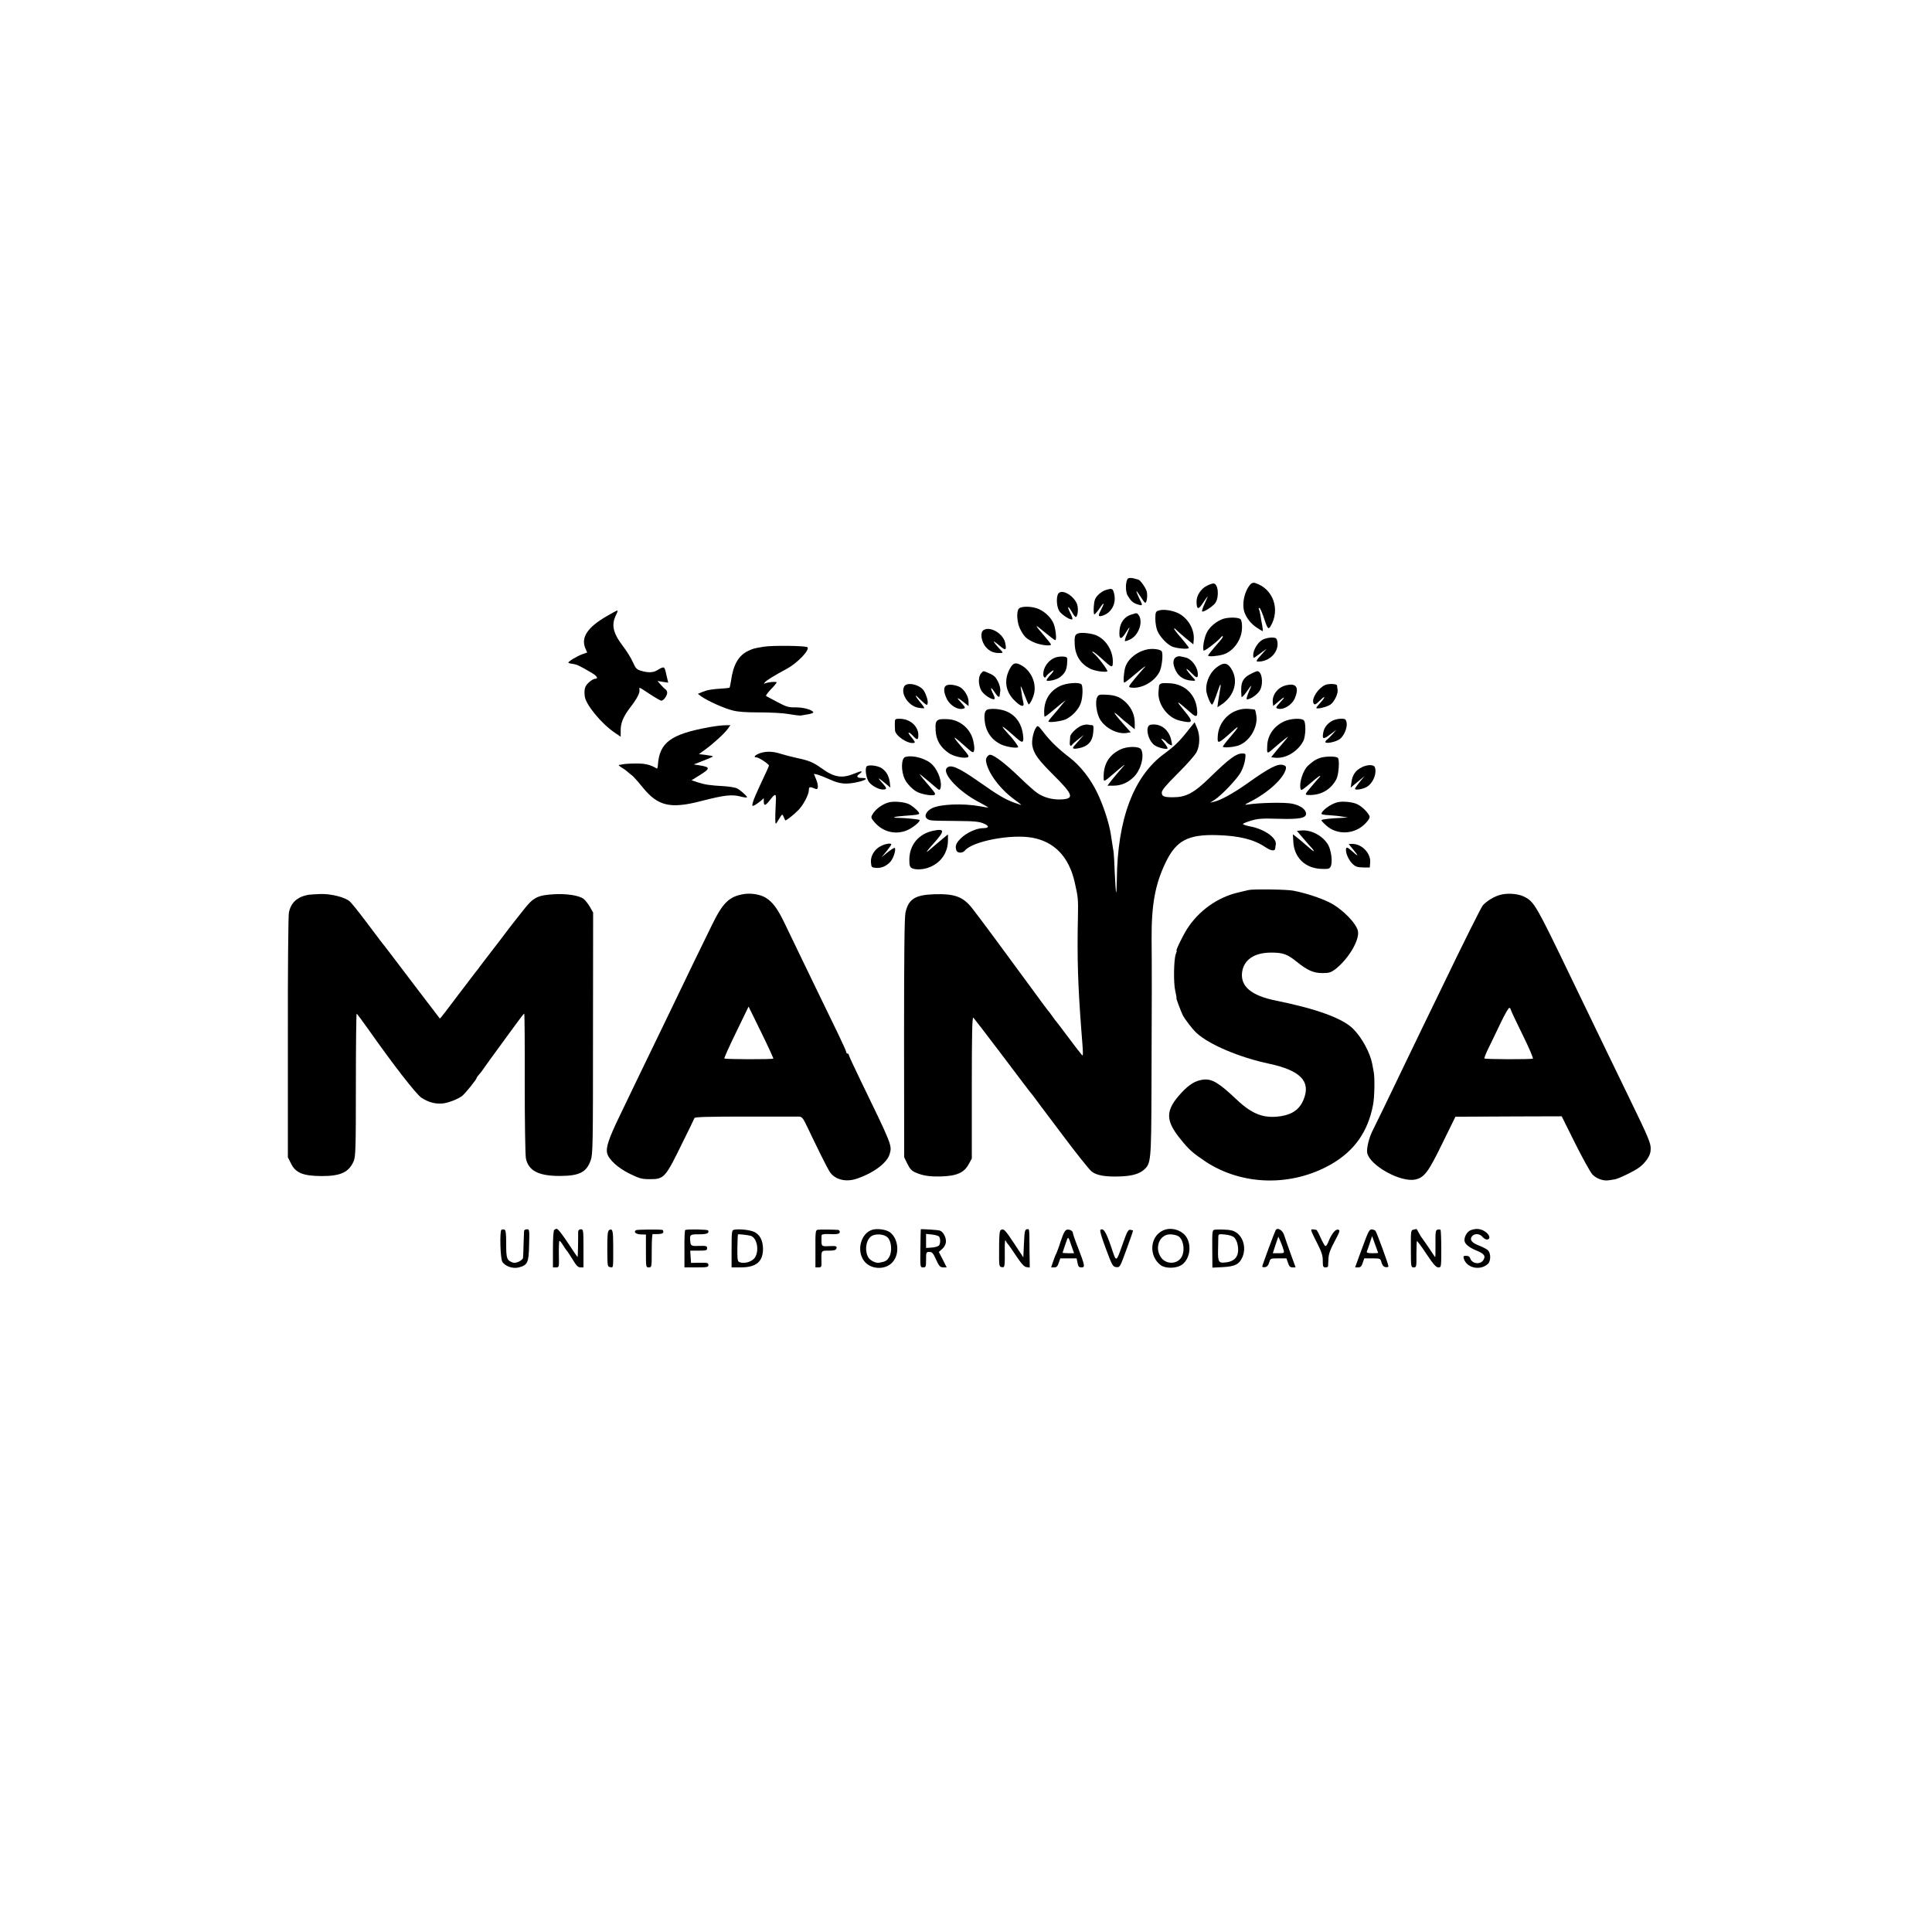<?xml version="1.0" standalone="no"?>
<!DOCTYPE svg PUBLIC "-//W3C//DTD SVG 20010904//EN"
 "http://www.w3.org/TR/2001/REC-SVG-20010904/DTD/svg10.dtd">
<svg version="1.0" xmlns="http://www.w3.org/2000/svg"
 width="1500pt" height="1500pt" viewBox="0 0 1500 1500"
 preserveAspectRatio="xMidYMid meet">
<g transform="translate(0,1500) scale(0.1,-0.1)"
fill="#000000" stroke="none">
<path d="M8760 10510 c-22 -14 -25 -103 -4 -136 27 -43 40 -54 74 -66 38 -13
43 -9 27 22 -22 44 -37 80 -33 80 2 0 17 -20 33 -45 15 -25 31 -45 34 -45 12
0 20 51 13 85 -5 27 -53 95 -67 95 -1 0 -16 4 -33 9 -17 5 -37 5 -44 1z"/>
<path d="M9708 10463 c-47 -54 -68 -151 -46 -217 16 -46 54 -93 99 -121 21
-14 40 -25 43 -25 2 0 0 19 -4 43 -5 23 -11 59 -14 81 -4 21 -9 42 -12 47 -3
5 -1 9 4 9 5 0 19 -31 32 -69 30 -92 37 -101 53 -76 80 131 23 295 -119 339
-13 4 -26 0 -36 -11z"/>
<path d="M9370 10452 c-45 -22 -80 -75 -80 -121 0 -65 14 -68 50 -12 19 28 35
51 36 51 2 0 -9 -25 -23 -56 -14 -30 -23 -58 -20 -61 10 -9 86 40 103 66 32
48 22 151 -15 151 -9 0 -32 -8 -51 -18z"/>
<path d="M8585 10419 c-17 -4 -44 -22 -60 -39 -24 -25 -29 -41 -33 -90 -2 -33
0 -60 4 -60 5 0 23 20 39 44 36 54 44 52 16 -3 -27 -51 -26 -60 2 -53 75 19
118 97 96 177 -10 37 -15 39 -64 24z"/>
<path d="M8218 10393 c-20 -25 -15 -108 8 -140 22 -30 89 -71 99 -61 4 3 -3
25 -15 48 -28 55 -19 63 11 11 12 -23 26 -41 31 -41 13 0 21 48 14 85 -13 69
-116 137 -148 98z"/>
<path d="M7910 10274 c-20 -23 -14 -110 10 -157 31 -60 48 -77 105 -103 46
-22 135 -33 135 -18 0 4 -24 34 -53 68 -79 91 -79 97 3 28 41 -34 78 -62 83
-62 14 0 2 102 -17 138 -23 44 -63 81 -110 103 -51 23 -138 25 -156 3z"/>
<path d="M8993 10259 c-20 -7 -23 -15 -23 -64 0 -31 7 -72 16 -93 18 -43 67
-97 108 -119 32 -17 136 -27 136 -13 0 5 -27 39 -59 77 -33 37 -58 70 -55 73
3 2 8 0 12 -6 4 -5 36 -34 72 -64 l65 -53 3 33 c8 83 -44 172 -122 210 -49 23
-119 32 -153 19z"/>
<path d="M4707 10214 c-146 -85 -197 -163 -163 -246 l15 -34 -37 -13 c-43 -15
-116 -60 -109 -67 3 -3 19 -7 37 -9 29 -4 53 -15 147 -71 39 -23 50 -44 24
-44 -11 0 -33 -13 -50 -29 -30 -28 -37 -52 -31 -106 6 -64 129 -213 232 -283
l47 -32 0 47 c-1 60 21 111 76 183 51 66 73 109 70 133 -2 9 -1 17 2 17 3 0
39 -22 80 -50 41 -27 81 -50 88 -50 17 0 45 38 45 62 0 9 -6 21 -12 25 -7 4
-24 21 -38 37 l-25 29 42 -7 41 -6 -13 55 c-17 76 -14 75 -75 40 -31 -18 -70
-19 -122 -3 -35 10 -43 19 -64 66 -13 31 -48 87 -78 126 -79 105 -92 167 -50
248 8 15 11 28 7 28 -5 0 -43 -21 -86 -46z"/>
<path d="M8785 10229 c-53 -15 -88 -61 -93 -122 -6 -73 10 -80 48 -20 35 57
38 53 9 -12 -11 -25 -18 -49 -15 -52 3 -3 22 3 43 14 67 34 101 141 61 191
-12 14 -12 14 -53 1z"/>
<path d="M9496 10195 c-52 -18 -103 -61 -126 -105 -21 -41 -35 -123 -25 -141
6 -8 117 78 137 106 4 5 9 7 12 5 3 -3 -7 -19 -22 -36 -68 -78 -92 -108 -92
-114 0 -10 69 -5 115 8 81 23 148 117 148 210 1 29 -4 57 -11 64 -16 16 -93
17 -136 3z"/>
<path d="M7638 10109 c-31 -17 -21 -91 18 -135 27 -30 58 -44 99 -44 31 0 34
2 23 14 -34 35 -68 76 -62 76 3 0 24 -16 47 -35 45 -38 53 -34 42 21 -13 72
-114 134 -167 103z"/>
<path d="M8370 10082 c-25 -9 -29 -24 -26 -88 5 -84 46 -148 118 -185 36 -18
111 -30 135 -22 11 4 -82 126 -111 145 -7 5 -7 8 -1 8 6 0 35 -23 65 -50 86
-79 90 -80 90 -23 -1 85 -55 169 -130 201 -37 15 -115 24 -140 14z"/>
<path d="M9804 10034 c-36 -17 -74 -79 -74 -119 0 -25 2 -26 19 -14 10 8 34
25 52 38 l34 24 -31 -34 c-58 -65 -59 -67 -22 -65 86 6 153 86 134 161 -5 21
-12 25 -44 25 -20 0 -51 -7 -68 -16z"/>
<path d="M5930 9979 c-79 -13 -84 -15 -122 -33 -75 -36 -116 -108 -133 -236
-4 -25 -9 -47 -11 -49 -2 -2 -29 -5 -59 -7 -76 -4 -115 -11 -154 -27 l-33 -14
30 -22 c47 -33 170 -89 237 -106 43 -12 102 -16 210 -16 86 0 185 -5 230 -13
44 -8 87 -13 95 -11 8 1 34 6 58 10 23 4 40 11 36 16 -12 20 -76 37 -136 37
-56 -1 -72 4 -142 41 -44 23 -83 44 -88 47 -4 3 12 26 37 52 25 25 45 50 45
54 0 9 -77 1 -95 -10 -5 -3 -4 2 4 11 12 15 67 49 174 107 79 43 176 145 156
165 -12 12 -273 15 -339 4z"/>
<path d="M8913 9959 c-84 -15 -160 -77 -178 -145 -11 -43 -15 -114 -6 -114 4
0 42 29 84 65 69 59 99 79 64 43 -7 -7 -37 -42 -67 -78 -50 -61 -52 -65 -30
-68 81 -12 181 43 222 121 20 39 31 147 16 162 -13 14 -67 21 -105 14z"/>
<path d="M8204 9898 c-58 -15 -104 -74 -104 -134 0 -22 14 -33 22 -16 6 14 58
55 58 46 0 -5 -13 -23 -30 -40 -16 -18 -27 -34 -24 -37 10 -10 80 6 103 25 39
30 53 56 56 108 4 46 2 48 -24 52 -15 2 -40 0 -57 -4z"/>
<path d="M9140 9902 c-36 -12 -39 -55 -10 -112 22 -43 62 -69 116 -74 37 -4
40 -1 22 18 -32 33 -59 68 -56 72 3 2 20 -12 38 -31 40 -41 50 -43 50 -11 0
57 -48 121 -98 132 -15 3 -31 7 -37 8 -5 2 -17 1 -25 -2z"/>
<path d="M7842 9811 c-49 -87 -37 -179 33 -248 50 -51 81 -58 70 -15 -4 15 -8
36 -10 47 -1 11 -5 38 -9 60 -5 29 2 19 24 -40 17 -44 33 -81 35 -83 8 -8 38
51 45 89 15 80 -24 167 -94 210 -48 29 -69 25 -94 -20z"/>
<path d="M9464 9831 c-63 -38 -102 -115 -99 -189 2 -34 33 -112 45 -112 7 0
20 32 51 122 17 51 21 42 9 -23 -5 -30 -11 -69 -14 -87 l-4 -33 26 17 c107 68
142 192 79 286 -27 40 -52 45 -93 19z"/>
<path d="M7617 9772 c-23 -25 -22 -89 1 -132 18 -33 81 -75 102 -68 6 2 2 19
-10 42 -25 51 -18 58 12 12 22 -34 37 -45 39 -28 0 4 3 20 5 35 3 18 -4 47
-17 74 -17 35 -31 49 -66 64 -54 23 -46 23 -66 1z"/>
<path d="M9725 9775 c-80 -38 -96 -71 -86 -185 0 -8 17 7 36 34 48 68 49 68
20 3 -13 -31 -20 -57 -14 -57 30 0 88 42 104 76 26 56 11 145 -25 143 -3 0
-18 -6 -35 -14z"/>
<path d="M8233 9675 c-92 -42 -137 -129 -124 -238 1 -5 24 11 52 35 27 23 65
54 82 68 l32 24 -21 -24 c-12 -14 -30 -36 -40 -49 -11 -13 -31 -37 -46 -54
-16 -18 -28 -34 -28 -38 0 -12 102 1 136 17 50 24 100 78 116 127 15 42 17
131 4 144 -18 18 -114 11 -163 -12z"/>
<path d="M9018 9694 c-10 -3 -18 -11 -19 -17 -1 -7 -2 -25 -4 -42 -11 -97 68
-208 165 -230 105 -25 110 -13 32 80 -71 86 -62 82 57 -22 42 -37 52 -29 44
36 -13 111 -95 188 -207 196 -28 2 -59 2 -68 -1z"/>
<path d="M7020 9670 c-30 -56 34 -152 110 -165 23 -4 43 -5 46 -3 2 3 -12 23
-31 45 -36 43 -49 71 -16 37 10 -10 30 -29 44 -41 23 -19 26 -20 29 -5 5 20
-10 68 -29 99 -32 49 -133 71 -153 33z"/>
<path d="M7347 9678 c-23 -12 -21 -53 3 -102 26 -55 90 -92 132 -77 15 5 12
11 -18 44 -43 45 -36 48 17 6 l39 -31 0 35 c0 40 -35 97 -70 114 -36 17 -84
22 -103 11z"/>
<path d="M9980 9678 c-62 -17 -105 -76 -98 -133 l3 -26 43 36 c51 44 55 37 7
-13 -29 -32 -32 -38 -17 -43 44 -15 114 27 136 82 34 85 9 119 -74 97z"/>
<path d="M10289 9682 c-53 -23 -106 -103 -92 -139 8 -20 16 -16 58 25 41 40
33 15 -9 -30 -14 -15 -26 -30 -26 -34 0 -13 83 7 110 26 30 22 61 86 55 116
-2 10 -4 25 -4 32 -1 13 -64 16 -92 4z"/>
<path d="M8519 9588 c-19 -35 -5 -133 25 -179 45 -68 140 -113 208 -99 l27 5
-37 41 c-86 96 -113 134 -66 94 16 -14 31 -27 34 -30 3 -3 26 -23 53 -44 l47
-38 0 51 c0 58 -23 111 -66 155 -44 43 -83 59 -151 62 -55 3 -64 1 -74 -18z"/>
<path d="M7673 9493 c-25 -5 -34 -32 -28 -88 8 -86 55 -152 130 -186 43 -19
123 -31 130 -19 3 6 -47 73 -75 100 -3 3 -16 18 -30 34 -40 47 -3 21 94 -66
46 -41 56 -36 49 24 -9 83 -50 146 -116 179 -40 21 -110 31 -154 22z"/>
<path d="M9584 9476 c-73 -34 -123 -107 -129 -187 -5 -71 -1 -69 123 42 50 45
38 21 -28 -55 -33 -38 -58 -71 -56 -74 10 -10 95 -2 129 13 84 35 145 143 131
231 -3 21 -8 41 -11 44 -2 2 -28 5 -57 7 -38 1 -68 -5 -102 -21z"/>
<path d="M6948 9403 c-1 -20 -1 -49 1 -74 3 -42 100 -107 147 -97 12 2 7 13
-22 47 -37 43 -19 45 20 2 27 -29 36 -26 36 12 0 66 -60 122 -135 126 -37 2
-45 -1 -47 -16z"/>
<path d="M7290 9413 c-24 -10 -29 -24 -26 -83 4 -75 35 -130 101 -176 35 -25
110 -43 143 -35 21 6 17 12 -50 91 -75 88 -61 83 52 -19 37 -33 46 -37 51 -24
6 19 5 35 -5 83 -21 91 -101 160 -194 166 -31 2 -64 1 -72 -3z"/>
<path d="M9970 9399 c-77 -35 -127 -105 -131 -184 -4 -68 -2 -70 39 -34 42 37
76 65 107 89 20 14 19 14 0 -10 -11 -13 -28 -33 -38 -45 -10 -11 -32 -37 -48
-57 l-30 -37 23 -3 c83 -13 181 43 226 127 21 40 23 152 2 165 -25 16 -103 11
-150 -11z"/>
<path d="M10346 9405 c-40 -21 -64 -52 -72 -91 -10 -54 -1 -57 51 -18 l50 37
-30 -34 c-16 -18 -36 -37 -42 -42 -7 -4 -13 -12 -13 -18 0 -16 81 0 111 22 34
24 62 92 54 130 -6 26 -11 29 -43 29 -20 0 -50 -7 -66 -15z"/>
<path d="M9228 9334 c-71 -91 -107 -126 -189 -186 -238 -175 -363 -507 -368
-977 -1 -57 -3 -102 -5 -100 -3 3 -7 70 -11 150 -3 79 -7 153 -9 164 -3 18 -7
40 -22 140 -14 88 -57 220 -105 320 -53 110 -131 209 -214 273 -91 70 -147
124 -202 195 -42 54 -46 57 -58 40 -22 -31 -37 -104 -30 -142 12 -64 43 -107
163 -227 158 -157 166 -187 55 -191 -67 -2 -132 17 -181 51 -21 14 -84 71
-142 127 -107 103 -194 169 -223 169 -16 0 -34 -26 -32 -45 10 -88 105 -218
219 -301 33 -24 58 -44 55 -44 -2 0 -28 9 -57 19 -70 26 -123 57 -272 162
-163 114 -222 138 -250 105 -36 -44 100 -187 255 -266 42 -22 72 -40 67 -40
-4 0 -33 4 -63 10 -131 24 -306 17 -371 -14 -46 -22 -66 -63 -41 -82 21 -16
22 -16 233 -18 137 -1 172 -5 208 -20 46 -20 42 -36 -8 -36 -47 0 -125 -35
-167 -76 -41 -39 -50 -63 -37 -98 8 -21 48 -21 65 0 60 73 360 130 524 100
173 -32 284 -149 329 -346 26 -114 28 -133 25 -270 -7 -315 0 -526 25 -860 18
-227 18 -226 1 -205 -8 11 -21 27 -28 35 -6 8 -46 60 -87 115 -41 55 -77 102
-80 105 -3 3 -17 21 -30 40 -13 19 -29 40 -35 46 -5 6 -62 82 -125 169 -198
271 -418 568 -462 623 -71 90 -135 114 -295 109 -149 -5 -200 -38 -223 -143
-8 -34 -11 -335 -11 -974 l1 -925 25 -51 c19 -39 34 -55 62 -67 57 -25 110
-33 195 -31 126 3 184 29 220 97 l23 42 0 552 c0 421 3 549 12 542 6 -6 100
-128 209 -272 176 -233 223 -296 253 -332 4 -6 101 -136 216 -288 114 -153
223 -290 241 -303 38 -30 108 -42 217 -38 92 3 148 18 186 50 57 48 59 68 61
619 3 713 3 943 1 1170 -2 269 27 430 110 601 81 168 174 217 399 210 171 -5
284 -33 372 -92 46 -31 77 -35 79 -10 0 6 2 18 4 28 10 51 -86 120 -196 141
-32 6 -59 15 -59 19 0 4 28 16 62 26 52 16 84 19 210 15 166 -5 218 5 218 39
0 33 -44 65 -107 78 -55 12 -251 8 -343 -6 -32 -5 -31 -3 20 23 138 71 254
178 273 251 4 18 0 25 -16 31 -43 16 -107 -16 -285 -143 -108 -76 -206 -130
-257 -141 l-30 -7 35 22 c55 36 173 160 204 215 15 28 30 71 33 98 6 46 5 47
-22 47 -47 0 -100 -39 -248 -183 -129 -126 -188 -157 -292 -157 -69 0 -85 7
-85 37 0 18 32 56 124 148 69 68 134 142 146 165 27 53 28 133 3 190 l-18 42
-47 -58z"/>
<path d="M8405 9369 c-36 -10 -95 -64 -96 -88 -1 -9 -2 -28 -3 -43 -3 -27 7
-37 19 -19 3 5 24 24 48 42 l42 33 -30 -34 c-16 -19 -36 -40 -42 -48 -23 -24
-14 -30 34 -21 70 14 105 52 111 123 4 46 2 56 -11 56 -8 0 -21 2 -29 4 -7 2
-27 0 -43 -5z"/>
<path d="M8933 9373 c-48 -9 -19 -133 39 -164 31 -17 87 -29 93 -20 2 4 -10
25 -27 46 -25 30 -27 35 -10 26 11 -6 24 -16 27 -21 3 -5 15 -15 27 -21 20
-11 20 -9 13 27 -16 88 -84 141 -162 127z"/>
<path d="M5505 9354 c-297 -54 -385 -119 -397 -292 -1 -18 -5 -31 -8 -29 -53
31 -92 40 -165 39 -44 0 -89 -3 -100 -6 -11 -2 -24 -5 -30 -5 -5 -1 5 -10 24
-22 19 -11 40 -27 48 -35 8 -7 22 -19 32 -26 9 -7 45 -47 79 -89 119 -148 216
-171 457 -108 179 46 237 53 308 34 26 -7 47 -9 47 -5 0 10 -52 56 -78 69 -13
7 -58 14 -100 17 -109 6 -150 12 -205 30 l-48 16 58 36 c89 55 90 65 9 79
l-50 8 77 30 c42 16 75 31 72 33 -2 2 -27 7 -57 11 l-52 6 50 36 c62 45 150
125 176 162 l19 27 -43 -1 c-24 0 -79 -7 -123 -15z"/>
<path d="M8696 9180 c-91 -45 -132 -120 -127 -228 1 -22 7 -19 69 34 96 83
112 94 71 49 -20 -22 -53 -61 -74 -87 l-37 -48 46 0 c60 0 112 22 159 68 54
53 84 162 57 213 -15 27 -110 26 -164 -1z"/>
<path d="M5903 9153 c-41 -14 -58 -33 -30 -33 18 0 97 -52 97 -64 0 -5 -27
-64 -59 -131 -32 -68 -62 -137 -66 -155 -7 -31 -6 -31 17 -20 12 7 33 22 46
33 l22 20 0 -26 c0 -38 14 -34 53 18 36 46 44 44 41 -10 -4 -74 -6 -142 -4
-165 1 -22 3 -21 27 19 26 43 27 44 37 20 5 -13 11 -26 13 -28 4 -6 73 49 105
83 38 41 78 119 78 152 0 27 6 28 53 9 22 -9 23 28 1 80 l-15 37 28 -6 c15 -4
58 -21 94 -37 79 -37 131 -41 222 -20 67 16 80 31 26 31 -36 0 -43 13 -18 30
36 26 19 28 -38 4 -97 -40 -156 -30 -256 42 -63 46 -99 60 -190 79 -39 9 -92
22 -117 30 -65 22 -119 24 -167 8z"/>
<path d="M7029 9123 c-33 -9 -35 -112 -3 -175 17 -33 51 -69 85 -91 30 -20
112 -37 140 -30 16 5 13 12 -29 62 -26 31 -49 58 -52 61 -3 3 -12 14 -20 25
-14 19 -14 19 5 4 31 -25 74 -61 109 -91 27 -24 32 -25 37 -10 16 44 -14 135
-61 184 -46 48 -150 78 -211 61z"/>
<path d="M10247 9115 c-34 -12 -52 -24 -92 -60 -37 -34 -69 -131 -58 -176 6
-21 1 -24 114 71 42 35 54 35 19 0 -3 -3 -27 -31 -53 -62 -45 -54 -47 -58 -25
-60 99 -6 179 38 224 123 18 35 26 150 11 165 -13 14 -100 13 -140 -1z"/>
<path d="M6731 9052 c-15 -11 -11 -72 9 -113 14 -31 77 -69 114 -69 30 0 33 9
9 36 -52 58 -53 64 -4 24 l54 -45 -5 43 c-7 49 -28 85 -63 108 -29 19 -95 28
-114 16z"/>
<path d="M10571 9042 c-46 -23 -71 -59 -78 -113 l-6 -44 54 45 54 45 -38 -46
c-20 -25 -37 -49 -37 -53 0 -12 50 -6 85 11 52 25 88 107 69 157 -8 21 -60 21
-103 -2z"/>
<path d="M6903 8771 c-54 -14 -108 -54 -132 -99 -10 -18 -7 -26 20 -57 64 -73
156 -97 245 -64 45 17 114 72 103 83 -6 5 -106 15 -158 16 -68 0 -43 10 41 16
94 7 106 8 114 16 8 8 -42 55 -78 74 -34 17 -113 25 -155 15z"/>
<path d="M10379 8770 c-52 -15 -119 -65 -119 -89 0 -4 26 -9 58 -10 31 -2 77
-6 102 -11 l45 -7 -50 -3 c-80 -3 -149 -11 -155 -17 -3 -3 14 -22 38 -43 87
-78 226 -68 307 21 27 30 33 44 26 57 -16 30 -57 70 -91 87 -36 19 -121 27
-161 15z"/>
<path d="M7245 8550 c-114 -24 -185 -111 -185 -226 0 -42 4 -55 19 -64 30 -16
95 -12 143 9 88 38 138 114 138 210 l0 43 -52 -43 c-29 -24 -55 -46 -58 -49
-3 -3 -18 -16 -35 -30 -34 -29 -21 -8 32 50 90 100 90 119 -2 100z"/>
<path d="M10102 8552 l-33 -3 53 -62 c29 -34 59 -68 66 -75 6 -7 12 -16 12
-19 0 -6 -17 8 -65 50 -11 10 -37 33 -58 49 l-39 31 3 -54 c5 -126 91 -210
217 -215 54 -2 64 0 73 18 17 31 5 127 -20 170 -42 70 -133 118 -209 110z"/>
<path d="M6840 8432 c-50 -25 -82 -77 -78 -127 3 -37 5 -40 37 -43 44 -4 85
14 116 50 23 28 43 93 32 105 -3 3 -27 -12 -54 -33 l-48 -39 38 46 c20 25 37
49 37 53 0 12 -45 6 -80 -12z"/>
<path d="M10513 8396 c40 -49 32 -48 -23 2 -31 27 -40 28 -40 2 0 -32 25 -83
54 -110 21 -19 38 -24 79 -25 l52 0 3 40 c5 72 -66 144 -140 143 l-27 -1 42
-51z"/>
<path d="M9695 8090 c-16 -4 -55 -13 -85 -20 -159 -38 -304 -142 -394 -283
-34 -54 -89 -167 -81 -167 3 0 0 -12 -6 -27 -16 -42 -19 -226 -4 -288 7 -30
11 -55 9 -55 -4 0 30 -90 48 -130 16 -32 74 -108 107 -139 98 -91 334 -191
566 -240 240 -52 322 -135 268 -273 -30 -78 -85 -119 -178 -134 -132 -20 -222
14 -345 130 -137 130 -190 161 -257 154 -62 -8 -109 -36 -172 -104 -124 -135
-125 -211 -5 -359 65 -81 95 -107 193 -173 285 -188 668 -197 975 -22 181 104
286 252 326 460 12 58 15 218 5 260 -2 14 -8 41 -11 60 -17 88 -80 204 -149
273 -83 82 -286 155 -597 218 -195 39 -280 112 -264 224 15 94 94 148 221 149
95 1 130 -12 204 -72 84 -67 127 -86 197 -87 52 0 66 4 100 29 97 74 186 218
178 291 -6 59 -117 174 -217 226 -67 35 -195 77 -287 94 -51 10 -310 13 -345
5z"/>
<path d="M5773 8058 c-113 -19 -162 -67 -249 -247 -78 -158 -210 -431 -296
-611 -33 -69 -91 -188 -128 -265 -37 -77 -99 -205 -138 -285 -38 -80 -106
-221 -151 -314 -85 -176 -108 -245 -97 -290 12 -49 84 -114 175 -159 76 -37
94 -42 156 -42 112 0 119 7 260 296 46 92 85 173 87 179 2 8 119 11 393 11
215 0 402 0 417 0 25 -1 32 -10 67 -83 73 -154 150 -309 171 -343 39 -63 126
-86 213 -56 134 46 236 124 255 193 18 66 18 66 -234 585 -46 95 -84 177 -84
183 0 5 -4 10 -10 10 -5 0 -10 5 -10 12 0 7 -28 68 -61 137 -34 70 -92 189
-129 266 -37 77 -105 217 -150 310 -45 94 -106 220 -136 282 -57 119 -94 169
-149 203 -42 26 -116 38 -172 28z m231 -1277 c-7 -7 -376 -6 -380 1 -3 4 39
96 92 205 l96 198 98 -200 c54 -110 96 -202 94 -204z"/>
<path d="M11650 8053 c-48 -12 -107 -48 -138 -83 -12 -14 -149 -287 -309 -620
-34 -69 -100 -206 -148 -305 -48 -99 -111 -229 -140 -290 -114 -239 -237 -492
-254 -525 -31 -57 -53 -147 -46 -182 22 -98 258 -229 372 -206 71 15 102 56
212 282 l101 206 62 0 c35 0 221 1 413 2 l350 1 105 -211 c58 -116 118 -224
133 -240 31 -33 84 -52 125 -46 15 2 36 5 47 7 30 4 155 65 192 93 49 37 85
89 88 129 5 55 -3 76 -175 430 -56 116 -128 264 -160 330 -32 66 -95 197 -140
290 -45 94 -111 229 -145 300 -268 556 -282 582 -359 622 -46 24 -127 31 -186
16z m80 -893 c0 -5 41 -91 90 -191 50 -101 86 -185 81 -188 -11 -7 -369 -6
-376 1 -3 2 11 38 31 79 20 41 63 129 95 197 34 71 63 121 69 117 5 -3 10 -10
10 -15z"/>
<path d="M2395 8053 c-87 -16 -136 -60 -152 -138 -5 -22 -9 -458 -8 -970 l0
-930 24 -48 c36 -74 94 -97 239 -98 148 0 211 30 248 116 15 36 17 98 17 593
0 303 3 552 6 552 3 -1 44 -55 91 -122 192 -273 369 -501 411 -530 54 -36 109
-51 168 -45 44 5 119 34 151 60 21 16 110 127 110 136 0 4 8 16 18 27 10 10
33 41 52 69 19 27 39 54 43 60 4 5 31 42 60 82 29 39 83 115 122 167 38 53 71
96 75 96 3 0 5 -242 4 -537 0 -302 4 -559 9 -586 19 -96 98 -137 261 -137 155
0 210 28 243 124 16 47 17 125 17 986 l1 935 -25 44 c-14 24 -36 52 -50 63
-36 26 -132 41 -230 35 -124 -7 -160 -25 -231 -116 -33 -42 -65 -83 -72 -91
-7 -8 -57 -73 -111 -145 -55 -71 -109 -142 -120 -156 -12 -15 -30 -39 -41 -54
-11 -16 -24 -33 -30 -39 -5 -6 -70 -91 -144 -189 -73 -98 -134 -177 -136 -175
-4 4 -297 389 -364 478 -31 41 -58 77 -61 80 -7 7 -45 57 -160 210 -52 69
-104 133 -115 142 -37 32 -143 59 -225 57 -41 -2 -84 -4 -95 -6z"/>
<path d="M3893 5452 c-14 -11 -9 -216 6 -246 20 -37 83 -59 130 -46 67 18 76
36 79 174 3 118 3 122 -17 122 -12 0 -21 -6 -22 -13 -1 -7 -2 -53 -4 -103 -1
-49 -3 -97 -4 -105 -2 -20 -55 -46 -78 -38 -48 17 -53 31 -53 143 0 81 -3 109
-13 113 -8 3 -18 2 -24 -1z"/>
<path d="M4304 5452 c-7 -4 -11 -58 -11 -149 l0 -143 24 0 c24 0 24 1 22 100
-1 56 1 103 4 106 2 3 15 -12 28 -33 13 -21 26 -40 29 -43 4 -3 24 -33 45 -67
29 -49 43 -63 61 -63 l24 0 0 148 c0 141 -1 148 -20 148 -11 0 -20 -7 -21 -16
0 -8 -1 -57 -1 -107 -1 -51 -2 -93 -4 -93 -1 0 -28 39 -60 88 -57 87 -92 132
-103 132 -3 0 -11 -4 -17 -8z"/>
<path d="M4730 5450 c-12 -7 -15 -33 -15 -147 1 -135 1 -138 23 -141 25 -4 23
-16 23 167 0 116 -5 136 -31 121z"/>
<path d="M4938 5449 c-22 -14 -1 -32 38 -33 l39 -1 0 -127 c0 -126 0 -128 22
-128 23 0 23 2 23 130 0 72 3 129 8 129 4 -1 24 -1 45 0 26 1 37 6 37 16 0 8
-3 16 -7 16 -30 5 -197 3 -205 -2z"/>
<path d="M5320 5450 c-4 -3 -7 -69 -6 -147 l0 -143 93 0 c84 0 93 2 93 18 0
17 -8 19 -67 18 l-68 -1 -3 48 -3 47 65 0 c59 0 66 2 66 19 0 17 -7 19 -55 18
-64 -3 -72 0 -75 28 -7 60 -5 62 67 62 62 0 81 8 71 30 -3 8 -166 11 -178 3z"/>
<path d="M5698 5452 c-16 -3 -18 -18 -18 -148 l0 -144 71 0 c120 0 173 44 173
145 -1 66 -26 113 -72 132 -35 15 -116 23 -154 15z m131 -47 c47 -15 67 -110
34 -166 -21 -35 -86 -55 -124 -37 -13 6 -15 24 -14 110 1 57 3 104 4 104 4 4
81 -5 100 -11z"/>
<path d="M6347 5452 c-15 -3 -17 -21 -16 -148 l0 -144 24 0 c21 0 24 4 23 38
-2 96 -4 92 56 92 38 0 56 4 59 15 8 20 0 23 -60 20 -55 -2 -55 -2 -55 50 0
14 0 30 1 35 1 6 20 10 44 9 78 -3 97 0 97 16 0 8 -6 16 -12 16 -33 3 -146 4
-161 1z"/>
<path d="M6772 5452 c-88 -27 -124 -161 -64 -241 50 -69 168 -74 223 -9 56 63
44 182 -22 231 -28 21 -99 31 -137 19z m120 -60 c29 -29 36 -106 13 -149 -17
-31 -31 -39 -81 -47 -26 -4 -71 19 -84 44 -32 61 -12 150 38 169 38 14 91 6
114 -17z"/>
<path d="M7149 5456 c-1 -1 -2 -67 -3 -148 -2 -148 -2 -148 21 -148 21 0 23 4
23 60 0 58 1 60 26 60 21 0 29 -9 52 -60 23 -51 31 -59 55 -60 l27 0 -30 60
-31 60 26 23 c15 12 27 35 29 52 4 36 -21 83 -48 91 -15 5 -139 13 -147 10z
m143 -58 c10 -17 10 -50 -1 -67 -5 -7 -30 -15 -55 -17 l-46 -3 0 54 0 55 47
-5 c26 -3 50 -10 55 -17z"/>
<path d="M7770 5450 c-10 -6 -13 -44 -13 -147 -1 -134 0 -138 21 -141 24 -4
24 -2 23 158 0 36 3 58 6 50 3 -8 10 -19 15 -25 6 -5 36 -48 67 -95 42 -63 63
-86 82 -88 l24 -3 -2 138 c-1 173 0 162 -20 159 -16 -2 -19 -18 -23 -110 l-5
-108 -70 106 c-72 109 -83 120 -105 106z"/>
<path d="M8285 5453 c-16 -3 -27 -23 -50 -91 -15 -48 -32 -91 -35 -97 -4 -5
-14 -31 -23 -57 l-16 -48 24 0 c18 0 26 8 35 35 l12 35 63 0 64 0 7 -35 c5
-28 11 -35 30 -35 30 0 28 12 -27 155 -22 55 -39 105 -39 111 0 17 -23 30 -45
27z m33 -123 l21 -60 -45 0 c-24 0 -44 2 -44 4 0 3 20 62 35 104 8 21 13 14
33 -48z"/>
<path d="M8544 5452 c-7 -4 9 -60 42 -147 49 -132 54 -140 81 -143 28 -3 29 0
80 140 29 78 51 143 50 144 -1 1 -10 4 -21 6 -16 2 -25 -13 -53 -92 -61 -171
-53 -168 -98 -35 -38 111 -58 142 -81 127z"/>
<path d="M9030 5447 c-103 -47 -113 -199 -18 -270 35 -26 114 -26 157 -1 65
38 86 144 45 215 -35 59 -121 85 -184 56z m113 -42 c44 -19 61 -113 30 -166
-34 -57 -122 -57 -160 0 -54 80 -5 186 82 177 17 -1 38 -6 48 -11z"/>
<path d="M9428 5452 c-16 -3 -17 -19 -16 -149 l1 -145 81 4 c92 5 126 21 150
73 32 67 13 154 -43 194 -22 16 -47 23 -93 24 -35 2 -71 1 -80 -1z m155 -60
c10 -11 22 -34 25 -53 17 -81 -11 -128 -82 -139 -65 -10 -71 -1 -69 96 1 43 2
89 2 102 1 21 4 22 53 17 32 -3 59 -12 71 -23z"/>
<path d="M9904 5449 c-8 -14 -104 -273 -104 -282 0 -5 10 -7 22 -5 15 2 25 13
32 36 9 32 9 32 72 32 l62 0 12 -35 c9 -27 17 -35 35 -35 l24 0 -41 113 c-22
61 -43 121 -46 132 -11 42 -52 69 -68 44z m62 -155 c6 -23 4 -24 -39 -24 l-45
0 21 65 22 64 18 -41 c9 -22 20 -51 23 -64z"/>
<path d="M10180 5449 c0 -6 20 -50 45 -98 36 -71 45 -98 45 -139 0 -45 3 -52
20 -52 11 0 20 3 21 8 0 4 1 30 3 57 1 38 13 71 48 137 42 79 44 87 27 91 -21
6 -52 -34 -78 -100 -7 -18 -17 -30 -22 -27 -5 3 -21 32 -36 65 -14 32 -29 59
-32 60 -3 0 -14 2 -23 4 -10 2 -18 -1 -18 -6z"/>
<path d="M10606 5391 c-14 -36 -38 -103 -55 -148 l-30 -83 24 0 c18 0 26 8 35
35 l12 35 62 0 c63 0 63 0 72 -32 7 -23 17 -34 32 -36 12 -2 22 1 22 6 0 16
-92 266 -101 276 -5 5 -17 10 -28 11 -15 1 -25 -13 -45 -64z m94 -118 c0 -2
-21 -3 -46 -3 -33 0 -45 4 -42 13 3 6 13 36 23 66 l18 54 23 -64 c13 -35 24
-65 24 -66z"/>
<path d="M10974 5453 c-20 -4 -21 -10 -20 -148 0 -142 1 -145 22 -145 21 0 22
4 21 100 0 55 2 102 4 104 2 3 36 -42 74 -100 54 -81 75 -104 92 -104 23 0 23
1 23 143 0 79 -3 146 -6 149 -3 3 -13 4 -23 1 -15 -4 -17 -17 -16 -109 0 -57
0 -104 -2 -104 -2 0 -24 33 -50 73 -27 39 -51 74 -54 77 -3 3 -14 20 -23 38
-9 17 -18 31 -19 31 -1 -1 -11 -4 -23 -6z"/>
<path d="M11419 5449 c-26 -10 -49 -45 -49 -78 0 -27 33 -56 93 -80 61 -25 74
-43 53 -75 -24 -37 -88 -28 -101 14 -4 13 -15 20 -31 20 -22 0 -24 -3 -19 -22
22 -73 127 -96 187 -41 24 22 24 85 -1 107 -10 9 -41 25 -67 35 -56 22 -74 43
-58 69 18 27 60 27 84 -1 13 -15 29 -23 40 -20 26 7 13 41 -24 64 -34 20 -66
23 -107 8z"/>
</g>
</svg>
